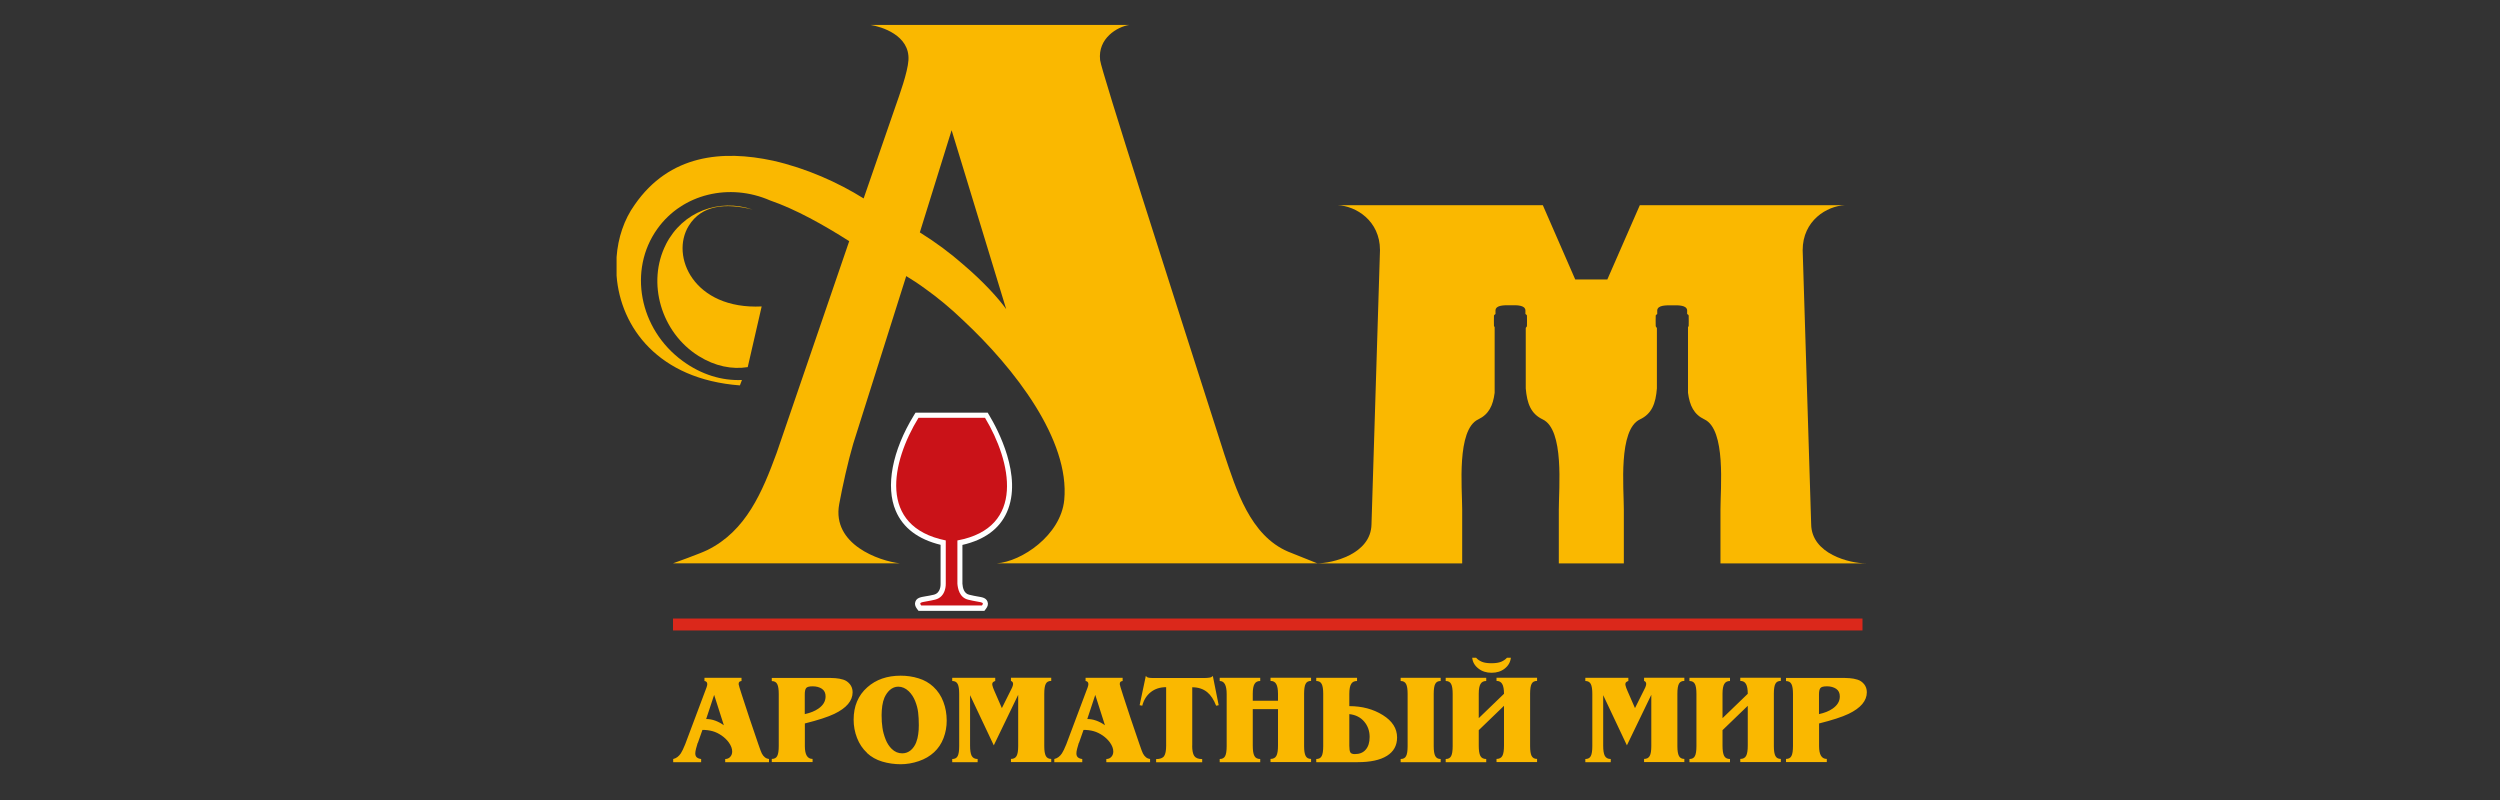 <svg width="150" height="48" viewBox="0 0 150 48" fill="none" xmlns="http://www.w3.org/2000/svg">
<rect x="0" y="0" width="150" height="48" fill="#333333" stroke="none"/>
<g clip-path="url(#clip0_46_77)">
<path d="M59.275 24.761H54.93L54.839 24.91C53.528 27.047 53.12 29.194 53.747 30.656C54.186 31.68 55.089 32.36 56.435 32.689V35.027V35.037V35.047C56.435 35.099 56.445 35.578 56.032 35.681C55.838 35.727 55.67 35.758 55.532 35.778C55.231 35.83 55.012 35.866 54.925 36.093C54.869 36.231 54.905 36.381 55.022 36.535L55.114 36.654H59.061L59.153 36.535C59.27 36.386 59.306 36.242 59.25 36.098C59.163 35.871 58.944 35.835 58.663 35.789C58.526 35.763 58.352 35.737 58.143 35.681C57.847 35.608 57.761 35.284 57.745 35.022V32.695C59.071 32.391 59.969 31.732 60.413 30.733C61.376 28.571 59.846 25.734 59.357 24.921L59.265 24.766L59.275 24.761Z" fill="white"/>
<path fill-rule="evenodd" clip-rule="evenodd" d="M56.746 32.432V35.022C56.746 35.022 56.786 35.815 56.103 35.979C55.399 36.149 55.078 36.087 55.272 36.329H58.918C59.107 36.087 58.785 36.159 58.082 35.979C57.562 35.85 57.465 35.3 57.444 35.022V32.427C61.57 31.66 60.678 27.695 59.102 25.07H55.109C53.487 27.711 52.646 31.598 56.751 32.427" fill="#CA1218"/>
<path d="M97.43 33.802V30.553C97.43 29.281 97.089 25.78 98.399 25.163C99.108 24.828 99.343 24.215 99.414 23.304V19.68C99.394 19.633 99.343 19.613 99.343 19.556C99.343 19.494 99.332 19.005 99.343 18.949C99.353 18.892 99.348 18.913 99.434 18.84C99.434 18.789 99.434 18.753 99.434 18.609C99.475 18.315 99.924 18.315 100.332 18.32C100.735 18.31 101.189 18.315 101.229 18.609C101.229 18.758 101.229 18.789 101.229 18.84C101.316 18.913 101.311 18.887 101.321 18.949C101.331 19.005 101.321 19.494 101.321 19.556L101.28 19.633V23.567C101.382 24.334 101.632 24.864 102.265 25.163C103.57 25.78 103.228 29.287 103.228 30.553V33.802H111.959C111.005 33.802 108.69 33.251 108.67 31.449L108.16 15.01C108.16 13.234 109.613 12.359 110.694 12.312H98.389L96.441 16.766H94.513L92.57 12.312H80.265C81.346 12.359 82.799 13.234 82.799 15.01L82.29 31.449C82.264 33.251 79.949 33.802 79 33.802H87.731V30.553C87.731 29.281 87.389 25.78 88.695 25.163C89.332 24.859 89.582 24.329 89.679 23.567V19.633L89.638 19.556C89.638 19.494 89.628 19.005 89.638 18.949C89.648 18.892 89.643 18.913 89.73 18.84C89.73 18.789 89.73 18.753 89.73 18.604C89.771 18.31 90.219 18.31 90.627 18.315C91.035 18.305 91.484 18.31 91.525 18.604C91.525 18.753 91.525 18.784 91.525 18.84C91.612 18.913 91.606 18.887 91.617 18.949C91.627 19.005 91.617 19.494 91.617 19.556C91.617 19.613 91.561 19.628 91.545 19.68V23.304C91.622 24.215 91.856 24.828 92.56 25.163C93.866 25.78 93.529 29.287 93.529 30.553V33.802H97.43Z" fill="#FAB800"/>
<path fill-rule="evenodd" clip-rule="evenodd" d="M73.462 27.263C70.168 16.977 66.083 4.265 66.007 3.612C65.854 2.289 67.052 1.599 67.761 1.496H52.233C52.88 1.599 54.604 2.113 54.507 3.612C54.461 4.343 53.956 5.733 53.742 6.345L51.819 11.906C50.285 10.948 48.382 10.093 46.378 9.64C43.359 8.992 40.177 9.254 38.076 12.292C37.449 13.167 37.077 14.269 36.995 15.427V16.544C37.23 19.644 39.509 22.758 44.394 23.124L44.517 22.799C43.329 22.851 42.084 22.485 40.957 21.657C38.351 19.752 37.673 16.199 39.443 13.728C40.957 11.612 43.782 10.969 46.2 12.024C47.75 12.559 49.412 13.491 50.953 14.47L46.597 27.181C45.736 29.523 44.767 31.85 42.452 32.998C42.018 33.215 40.376 33.801 40.376 33.801H53.997C52.742 33.657 49.912 32.669 50.351 30.254C50.555 29.153 50.876 27.706 51.192 26.63L54.374 16.565C54.747 16.791 55.119 17.033 55.512 17.322C56.256 17.852 57.026 18.485 57.786 19.216C60.887 22.11 64.196 26.403 63.855 29.992C63.651 32.113 61.294 33.699 59.8 33.801H79.041C79.041 33.801 77.766 33.297 77.292 33.101C75.002 32.128 74.166 29.358 73.462 27.263ZM57.781 15.86C57.036 15.206 56.175 14.557 55.19 13.944L57.097 7.813L57.781 10.052L60.371 18.547C59.902 17.893 59 16.894 57.781 15.86Z" fill="#FAB800"/>
<path d="M39.958 14.66C38.79 16.956 39.667 19.958 41.921 21.363C42.9 21.976 43.92 22.177 44.864 22.027L45.7 18.387C41.62 18.583 40.203 15.365 41.325 13.548C42.095 12.297 43.528 12.168 45.16 12.575C43.14 11.885 40.962 12.693 39.958 14.655" fill="#FAB800"/>
<path d="M111.75 37.112H40.381V37.828H111.75V37.112Z" fill="#DB281B"/>
<path d="M109.139 42.847C109.471 42.775 109.741 42.667 109.955 42.518C110.246 42.317 110.389 42.075 110.389 41.787C110.389 41.581 110.317 41.431 110.169 41.328C110.021 41.23 109.838 41.179 109.619 41.179C109.399 41.179 109.277 41.215 109.221 41.287C109.165 41.359 109.139 41.488 109.139 41.673V42.852V42.847ZM107.579 41.632C107.579 41.359 107.548 41.164 107.487 41.045C107.426 40.927 107.319 40.865 107.161 40.865V40.675H110.307C110.593 40.675 110.812 40.675 110.975 40.69C111.133 40.7 111.291 40.731 111.449 40.778C111.602 40.824 111.735 40.916 111.847 41.05C111.954 41.184 112.01 41.344 112.01 41.534C112.01 42.049 111.643 42.482 110.914 42.832C110.526 43.017 109.94 43.208 109.144 43.408V44.767C109.144 45.282 109.297 45.535 109.608 45.535V45.725H107.161V45.535C107.319 45.535 107.426 45.478 107.487 45.359C107.548 45.246 107.579 45.045 107.579 44.762V41.622V41.632ZM103.351 44.731C103.351 45.025 103.382 45.231 103.448 45.354C103.509 45.478 103.632 45.54 103.8 45.54V45.73H101.367V45.54C101.526 45.54 101.633 45.483 101.694 45.365C101.755 45.251 101.786 45.051 101.786 44.767V41.627C101.786 41.354 101.755 41.158 101.694 41.04C101.633 40.922 101.526 40.86 101.367 40.86V40.669H103.8V40.86C103.642 40.86 103.53 40.916 103.458 41.035C103.387 41.153 103.351 41.349 103.351 41.627V43.089L104.866 41.627C104.866 41.359 104.83 41.164 104.759 41.04C104.687 40.916 104.575 40.855 104.417 40.855V40.664H106.85V40.855C106.691 40.855 106.584 40.911 106.523 41.03C106.462 41.143 106.431 41.344 106.431 41.627V44.767C106.431 45.04 106.462 45.236 106.523 45.354C106.584 45.473 106.691 45.535 106.85 45.535V45.725H104.417V45.535C104.585 45.535 104.703 45.473 104.769 45.349C104.835 45.226 104.866 45.02 104.866 44.726V42.348L103.351 43.81V44.726V44.731ZM96.191 41.694V44.731C96.191 45.02 96.222 45.226 96.288 45.349C96.355 45.473 96.472 45.54 96.645 45.54V45.73H95.12V45.54C95.278 45.54 95.386 45.483 95.447 45.365C95.508 45.251 95.539 45.051 95.539 44.767V41.627C95.539 41.354 95.508 41.158 95.447 41.04C95.386 40.922 95.278 40.86 95.12 40.86V40.669H97.701V40.86C97.65 40.875 97.609 40.896 97.573 40.927C97.538 40.953 97.522 40.994 97.522 41.045C97.522 41.081 97.527 41.117 97.538 41.148C97.548 41.184 97.563 41.22 97.573 41.267L97.65 41.457L98.099 42.487L98.644 41.395C98.69 41.292 98.721 41.236 98.726 41.225C98.756 41.143 98.772 41.081 98.772 41.04C98.772 40.947 98.731 40.886 98.644 40.855V40.664H101.061V40.855C100.903 40.855 100.796 40.911 100.735 41.03C100.674 41.143 100.643 41.344 100.643 41.627V44.767C100.643 45.04 100.674 45.236 100.735 45.354C100.796 45.473 100.903 45.535 101.061 45.535V45.725H98.644V45.535C98.802 45.535 98.915 45.478 98.981 45.359C99.047 45.241 99.078 45.045 99.078 44.767V41.689L97.614 44.721L96.181 41.689L96.191 41.694ZM88.725 44.731C88.725 45.025 88.756 45.231 88.822 45.354C88.884 45.478 89.006 45.54 89.174 45.54V45.73H86.742V45.54C86.9 45.54 87.007 45.483 87.068 45.365C87.129 45.251 87.16 45.051 87.16 44.767V41.627C87.16 41.354 87.129 41.158 87.068 41.04C87.007 40.922 86.9 40.86 86.742 40.86V40.669H89.174V40.86C89.016 40.86 88.904 40.916 88.833 41.035C88.761 41.153 88.725 41.349 88.725 41.627V43.089L90.24 41.627C90.24 41.359 90.204 41.164 90.133 41.04C90.062 40.916 89.949 40.855 89.791 40.855V40.664H92.224V40.855C92.066 40.855 91.959 40.911 91.897 41.03C91.836 41.143 91.806 41.344 91.806 41.627V44.767C91.806 45.04 91.836 45.236 91.897 45.354C91.959 45.473 92.066 45.535 92.224 45.535V45.725H89.791V45.535C89.96 45.535 90.077 45.473 90.143 45.349C90.21 45.226 90.24 45.02 90.24 44.726V42.348L88.725 43.81V44.726V44.731ZM88.567 39.465C88.649 39.562 88.766 39.645 88.914 39.707C89.062 39.768 89.256 39.794 89.496 39.794C89.735 39.794 89.924 39.763 90.067 39.707C90.21 39.645 90.327 39.568 90.418 39.465H90.653C90.623 39.727 90.5 39.944 90.286 40.113C90.072 40.283 89.807 40.366 89.496 40.366C89.184 40.366 88.919 40.283 88.7 40.108C88.481 39.938 88.358 39.722 88.333 39.465H88.567ZM81.285 45.246C81.571 45.246 81.79 45.159 81.943 44.978C82.096 44.803 82.178 44.551 82.178 44.222C82.178 43.861 82.07 43.552 81.851 43.295C81.632 43.038 81.336 42.888 80.959 42.847V44.752C80.959 44.932 80.979 45.061 81.015 45.133C81.051 45.205 81.142 45.246 81.285 45.246ZM78.975 45.73V45.54C79.133 45.54 79.24 45.483 79.301 45.365C79.363 45.251 79.393 45.051 79.393 44.767V41.627C79.393 41.354 79.363 41.158 79.301 41.04C79.24 40.922 79.133 40.86 78.975 40.86V40.669H81.423V40.86C81.26 40.86 81.142 40.916 81.071 41.035C81 41.148 80.959 41.349 80.959 41.632V42.368C81.724 42.368 82.397 42.548 82.968 42.904C83.539 43.259 83.825 43.707 83.825 44.248C83.825 44.731 83.621 45.097 83.218 45.349C82.815 45.602 82.229 45.73 81.464 45.73H78.98H78.975ZM86.441 45.73H84.039V45.54C84.197 45.54 84.304 45.483 84.365 45.365C84.427 45.251 84.457 45.051 84.457 44.767V41.627C84.457 41.354 84.427 41.158 84.365 41.04C84.304 40.922 84.197 40.86 84.039 40.86V40.669H86.441V40.86C86.283 40.86 86.176 40.916 86.115 41.035C86.053 41.148 86.023 41.349 86.023 41.632V44.773C86.023 45.045 86.053 45.241 86.115 45.359C86.176 45.478 86.283 45.54 86.441 45.54V45.73ZM75.166 44.731C75.166 45.025 75.196 45.231 75.263 45.354C75.324 45.478 75.446 45.54 75.614 45.54V45.73H73.182V45.54C73.34 45.54 73.447 45.483 73.508 45.365C73.569 45.251 73.6 45.051 73.6 44.767V41.642C73.6 41.117 73.462 40.86 73.182 40.86V40.669H75.614V40.86C75.456 40.86 75.344 40.916 75.273 41.035C75.201 41.153 75.166 41.349 75.166 41.627V42.044H76.68V41.627C76.68 41.359 76.644 41.164 76.573 41.04C76.502 40.916 76.389 40.855 76.231 40.855V40.664H78.664V40.855C78.506 40.855 78.399 40.911 78.338 41.03C78.276 41.143 78.246 41.344 78.246 41.627V44.767C78.246 45.04 78.276 45.236 78.338 45.354C78.399 45.473 78.506 45.535 78.664 45.535V45.725H76.231V45.535C76.4 45.535 76.517 45.473 76.583 45.349C76.65 45.226 76.68 45.02 76.68 44.726V42.548H75.166V44.726V44.731ZM71.53 44.731C71.53 45.02 71.57 45.226 71.652 45.354C71.734 45.478 71.892 45.545 72.131 45.545V45.735H69.367V45.545C69.607 45.545 69.765 45.483 69.847 45.365C69.928 45.246 69.969 45.035 69.969 44.737V41.23C69.607 41.23 69.301 41.328 69.051 41.524C68.801 41.72 68.628 41.987 68.536 42.343L68.378 42.312L68.75 40.551C68.781 40.602 68.827 40.639 68.893 40.654C68.954 40.669 69.041 40.68 69.143 40.68H72.294C72.407 40.68 72.504 40.669 72.59 40.654C72.672 40.639 72.733 40.602 72.769 40.551L73.121 42.312L72.968 42.343C72.83 41.982 72.651 41.709 72.432 41.529C72.192 41.334 71.892 41.236 71.535 41.236V44.742L71.53 44.731ZM65.716 41.694L65.237 43.141C65.415 43.141 65.594 43.172 65.777 43.238C65.961 43.305 66.134 43.398 66.297 43.516L65.716 41.694ZM64.727 44.577C64.691 44.69 64.66 44.803 64.63 44.917C64.599 45.03 64.584 45.128 64.584 45.2C64.584 45.308 64.615 45.39 64.676 45.442C64.737 45.493 64.824 45.529 64.936 45.54V45.73H63.258V45.54C63.442 45.498 63.595 45.385 63.717 45.2C63.783 45.102 63.87 44.922 63.977 44.659L65.175 41.467C65.201 41.411 65.227 41.339 65.257 41.251C65.288 41.164 65.303 41.097 65.303 41.05C65.303 40.937 65.247 40.875 65.135 40.86V40.669H67.358V40.86C67.297 40.87 67.251 40.886 67.225 40.911C67.2 40.937 67.185 40.983 67.185 41.05C67.185 41.081 67.246 41.292 67.373 41.684C67.608 42.404 67.756 42.863 67.822 43.053C68.006 43.594 68.189 44.129 68.373 44.67C68.48 44.978 68.546 45.159 68.577 45.21C68.684 45.411 68.827 45.519 69.005 45.54V45.73H66.379V45.54C66.501 45.54 66.603 45.498 66.68 45.411C66.756 45.329 66.797 45.221 66.797 45.092C66.797 44.917 66.731 44.737 66.593 44.546C66.476 44.386 66.333 44.248 66.16 44.129C65.986 44.011 65.808 43.923 65.624 43.872C65.441 43.82 65.237 43.794 65.012 43.794L64.737 44.577H64.727ZM58.204 41.694V44.731C58.204 45.02 58.235 45.226 58.301 45.349C58.367 45.473 58.485 45.54 58.658 45.54V45.73H57.133V45.54C57.291 45.54 57.399 45.483 57.46 45.365C57.521 45.251 57.551 45.051 57.551 44.767V41.627C57.551 41.354 57.521 41.158 57.46 41.04C57.399 40.922 57.291 40.86 57.133 40.86V40.669H59.714V40.86C59.663 40.875 59.622 40.896 59.586 40.927C59.551 40.953 59.535 40.994 59.535 41.045C59.535 41.081 59.54 41.117 59.551 41.148C59.561 41.184 59.571 41.22 59.586 41.267L59.663 41.457L60.112 42.487L60.657 41.395C60.703 41.292 60.734 41.236 60.739 41.225C60.769 41.143 60.785 41.081 60.785 41.04C60.785 40.947 60.744 40.886 60.657 40.855V40.664H63.074V40.855C62.916 40.855 62.809 40.911 62.748 41.03C62.687 41.143 62.656 41.344 62.656 41.627V44.767C62.656 45.04 62.687 45.236 62.748 45.354C62.809 45.473 62.916 45.535 63.074 45.535V45.725H60.657V45.535C60.815 45.535 60.928 45.478 60.994 45.359C61.06 45.241 61.091 45.045 61.091 44.767V41.689L59.627 44.721L58.194 41.689L58.204 41.694ZM54.976 44.526C55.032 44.381 55.073 44.222 55.093 44.052C55.119 43.882 55.129 43.702 55.129 43.511C55.129 43.218 55.114 42.96 55.088 42.744C55.063 42.523 55.002 42.296 54.91 42.065C54.818 41.833 54.691 41.637 54.528 41.478C54.334 41.292 54.125 41.2 53.895 41.2C53.712 41.2 53.543 41.267 53.39 41.4C53.263 41.514 53.156 41.663 53.069 41.853C53.008 41.998 52.962 42.162 52.936 42.348C52.911 42.533 52.896 42.718 52.896 42.904C52.896 43.187 52.911 43.439 52.947 43.666C52.977 43.892 53.044 44.124 53.135 44.361C53.227 44.598 53.355 44.788 53.502 44.932C53.686 45.112 53.895 45.2 54.13 45.2C54.329 45.2 54.497 45.138 54.645 45.015C54.788 44.891 54.9 44.731 54.976 44.531V44.526ZM52.019 45.169C51.758 44.927 51.559 44.628 51.422 44.278C51.284 43.923 51.218 43.558 51.218 43.177C51.218 42.373 51.488 41.725 52.034 41.241C52.559 40.772 53.227 40.541 54.038 40.541C54.415 40.541 54.772 40.592 55.114 40.7C55.456 40.803 55.751 40.973 56.001 41.205C56.272 41.457 56.47 41.756 56.603 42.111C56.736 42.461 56.802 42.837 56.802 43.238C56.802 43.604 56.741 43.949 56.613 44.283C56.486 44.618 56.297 44.901 56.047 45.133C55.797 45.365 55.491 45.545 55.129 45.668C54.767 45.792 54.4 45.854 54.038 45.854C53.676 45.854 53.288 45.802 52.931 45.694C52.574 45.586 52.273 45.416 52.019 45.179V45.169ZM48.286 42.847C48.617 42.775 48.887 42.667 49.102 42.518C49.392 42.317 49.535 42.075 49.535 41.787C49.535 41.581 49.464 41.431 49.316 41.328C49.168 41.23 48.984 41.179 48.765 41.179C48.546 41.179 48.423 41.215 48.367 41.287C48.311 41.359 48.286 41.488 48.286 41.673V42.852V42.847ZM46.725 41.632C46.725 41.359 46.694 41.164 46.633 41.045C46.572 40.927 46.465 40.865 46.307 40.865V40.675H49.453C49.739 40.675 49.958 40.675 50.121 40.69C50.279 40.7 50.438 40.731 50.596 40.778C50.749 40.824 50.881 40.916 50.993 41.05C51.1 41.184 51.157 41.344 51.157 41.534C51.157 42.049 50.789 42.482 50.06 42.832C49.673 43.017 49.086 43.208 48.291 43.408V44.767C48.291 45.282 48.444 45.535 48.755 45.535V45.725H46.307V45.535C46.465 45.535 46.572 45.478 46.633 45.359C46.694 45.246 46.725 45.045 46.725 44.762V41.622V41.632ZM42.849 41.694L42.37 43.141C42.548 43.141 42.727 43.172 42.911 43.238C43.094 43.305 43.267 43.398 43.431 43.516L42.849 41.694ZM41.86 44.577C41.824 44.69 41.794 44.803 41.763 44.917C41.733 45.03 41.717 45.128 41.717 45.2C41.717 45.308 41.748 45.39 41.809 45.442C41.87 45.493 41.957 45.529 42.069 45.54V45.73H40.391V45.54C40.575 45.498 40.728 45.385 40.85 45.2C40.917 45.102 41.003 44.922 41.11 44.659L42.309 41.467C42.334 41.411 42.36 41.339 42.39 41.251C42.421 41.164 42.436 41.097 42.436 41.05C42.436 40.937 42.38 40.875 42.268 40.86V40.669H44.491V40.86C44.43 40.87 44.384 40.886 44.359 40.911C44.333 40.937 44.318 40.983 44.318 41.05C44.318 41.081 44.379 41.292 44.507 41.684C44.741 42.404 44.889 42.863 44.956 43.053C45.139 43.594 45.323 44.129 45.506 44.67C45.613 44.978 45.68 45.159 45.71 45.21C45.817 45.411 45.96 45.519 46.139 45.54V45.73H43.512V45.54C43.635 45.54 43.737 45.498 43.813 45.411C43.89 45.329 43.931 45.221 43.931 45.092C43.931 44.917 43.864 44.737 43.727 44.546C43.609 44.386 43.466 44.248 43.293 44.129C43.12 44.011 42.941 43.923 42.758 43.872C42.574 43.82 42.37 43.794 42.146 43.794L41.87 44.577H41.86Z" fill="#FAB800"/>
</g>
<defs>
<clipPath id="clip0_46_77">
<rect width="75" height="44.348" fill="white" transform="translate(37 1.496)"/>
</clipPath>
</defs>
</svg>
